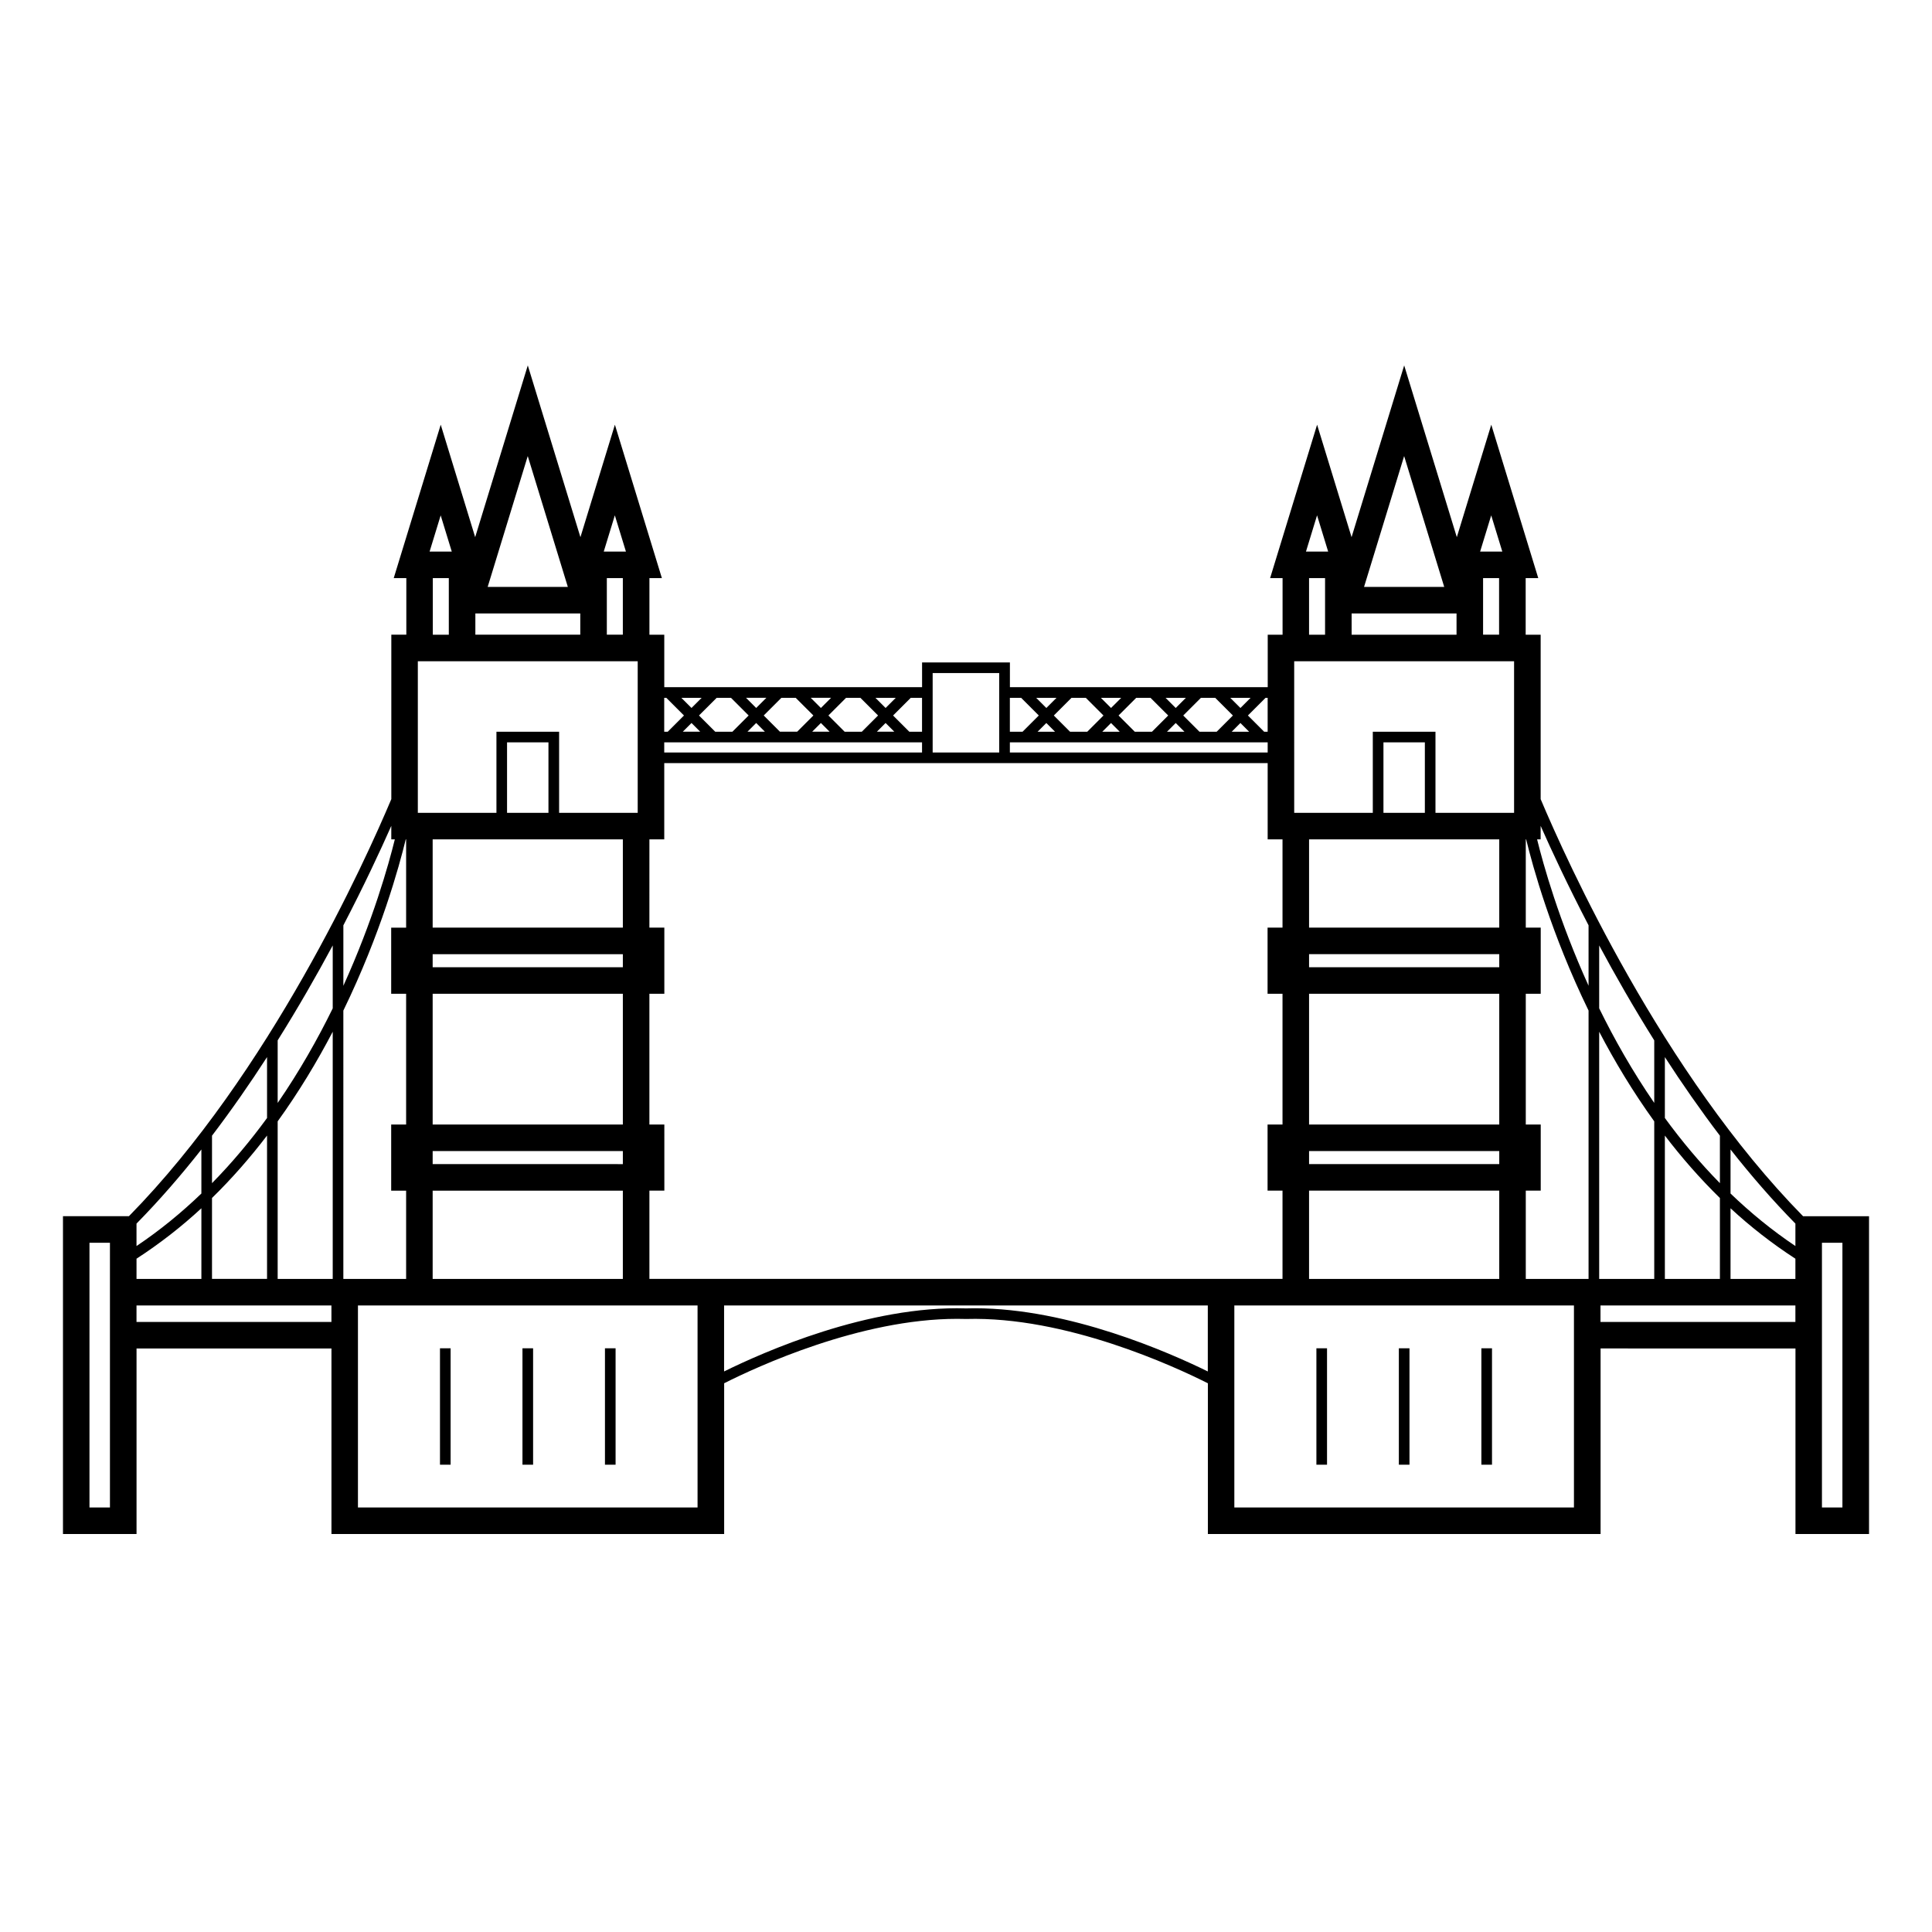 <?xml version="1.0" encoding="UTF-8"?>
<!-- Uploaded to: SVG Repo, www.svgrepo.com, Generator: SVG Repo Mixer Tools -->
<svg fill="#000000" width="800px" height="800px" version="1.1" viewBox="144 144 512 512" xmlns="http://www.w3.org/2000/svg">
 <g>
  <path d="m260.6 501.31h2.816v30.852h-2.816z"/>
  <path d="m282.46 501.31h2.816v30.852h-2.816z"/>
  <path d="m304.32 501.31h2.816v30.852h-2.816z"/>
  <path d="m492.86 501.31h2.816v30.852h-2.816z"/>
  <path d="m514.71 501.31h2.816v30.852h-2.816z"/>
  <path d="m536.58 501.31h2.816v30.852h-2.816z"/>
  <path d="m621.83 466.31c-37.316-37.988-62.684-94.27-69.539-110.53v-43.578h-3.973v-15h3.336l-12.453-40.652-9.129 29.809-13.949-45.523-13.945 45.52-9.133-29.805-12.453 40.652h3.301v15h-3.934v13.91h-68.324v-6.555h-23.277v6.555h-68.32v-13.91h-3.934v-15h3.301l-12.453-40.652-9.133 29.805-13.949-45.52-13.945 45.52-9.129-29.809-12.453 40.652h3.336v15h-3.977v43.578c-6.852 16.258-32.219 72.539-69.539 110.53l-17.477-0.004v84.227h19.496v-49.172h51.656v49.172h104.07v-39.953c8.641-4.359 36.031-17.07 61.73-17.07 0.777 0 1.547 0.012 2.41 0.035 26.398-0.75 55.168 12.566 64.051 17.039v39.945h104.07v-49.172l51.648 0.008v49.172h19.496v-84.223zm-157.74 16.613h-147.99v-23.391h3.961l-0.004-17.523h-3.961v-34.656h3.961v-17.523h-3.961l0.004-23.391h3.934v-20.203h159.91v20.203h3.934v23.391h-3.961v17.523h3.961v34.656h-3.961v17.523h3.961v23.391zm-249.32-42.641c-4.359 5.965-9.199 11.789-14.586 17.266v-12.582c5.203-6.84 10.078-13.859 14.586-20.832zm2.816-20.578c5.453-8.695 10.332-17.23 14.59-25.156v16.68c-4.004 8.168-8.836 16.703-14.59 25.066zm-20.219 40.594c-5.238 5.031-10.953 9.734-17.191 13.914v-5.945c6.051-6.16 11.793-12.781 17.191-19.645zm-17.188 17.27c6.203-4.027 11.945-8.508 17.191-13.367v18.727l-17.191 0.004zm20.004-16.09c5.352-5.234 10.203-10.809 14.586-16.547v37.988h-14.586zm17.402-20.312c5.664-7.848 10.5-15.922 14.59-23.75v65.512h-14.59zm17.406-29.355c9.91-20.375 14.82-38.289 16.535-45.367h0.102v23.391h-3.961v17.523h3.961v34.656h-3.961v17.523h3.961v23.391h-12.766l-3.871 0.004zm34.984-105.24h27.805v5.629h-27.805zm27.812 12.664h15.211v40.168h-20.828v-21.492h-16.609v21.492h-20.832v-40.168zm36.137 9.695h3.797l4.68 4.68-4.301 4.301h-4.559l-4.301-4.301zm-6.672 2.688-2.691-2.691h5.387zm49.445 1.992-4.301 4.301h-4.559l-4.301-4.301 4.68-4.68h3.797zm-0.699-4.68h5.387l-2.691 2.691zm2.691 6.668 2.312 2.312h-4.621zm-14.832 2.312h-4.621l2.312-2.312zm-2.312-6.293-2.691-2.691h5.387zm-1.992 1.992-4.301 4.301h-4.559l-4.301-4.301 4.68-4.68h3.797zm-12.844 4.301h-4.625l2.312-2.312zm-2.312-6.293-2.691-2.691h5.387zm-14.832 6.293h-4.621l2.312-2.312zm58.785 2.816v2.691h-68.32v-2.691zm-129.69 108.32h50.402v3.457l-50.402-0.004zm0-7.035v-34.656h50.402v34.656zm50.402-41.688h-50.402v-3.457h50.402zm0-10.492h-50.402v-23.391h50.402zm-19.715-30.426h-10.973v-18.676h10.973zm-30.688 100.13h50.402v23.391h-50.402zm169.3-130.6h3.797l4.68 4.68-4.301 4.301h-4.559l-4.301-4.301zm-6.668 2.688-2.691-2.691h5.387zm49.441 1.992-4.301 4.301h-4.559l-4.301-4.301 4.68-4.68h3.797zm-0.699-4.68h5.387l-2.691 2.691zm2.691 6.668 2.312 2.312h-4.621zm-14.832 2.312h-4.625l2.312-2.312zm-2.312-6.293-2.691-2.691h5.387zm-1.992 1.992-4.301 4.301h-4.559l-4.301-4.301 4.68-4.68h3.797zm-12.848 4.301h-4.621l2.312-2.312zm-2.305-6.293-2.691-2.691h5.387zm-14.84 6.293h-4.621l2.312-2.312zm56.352 2.816v2.691h-68.32v-2.691zm7.035-21.492h58.266v40.168h-20.832v-21.492h-16.609v21.492h-20.828l-0.004-40.168zm15.211-12.664h27.805v5.629h-27.805zm-11.277 142.47h50.402v3.457l-50.402-0.004zm0-7.035v-34.656h50.402v34.656zm50.402-41.688h-50.402v-3.457h50.402zm0-10.492h-50.402v-23.391h50.402zm-19.715-30.426h-10.973v-18.676h10.973zm-30.688 100.13h50.402v23.391h-50.402zm57.434 0h3.961v-17.523h-3.961v-34.656h3.961v-17.523h-3.961v-23.391h0.102c1.715 7.078 6.621 24.992 16.535 45.367v71.117h-16.637zm19.453-42.117c4.09 7.836 8.926 15.898 14.59 23.75v41.762h-14.59zm52 56.797c-6.242-4.188-11.957-8.883-17.191-13.922v-11.672c5.394 6.867 11.145 13.488 17.191 19.645zm-20.008-16.664c-5.387-5.477-10.23-11.305-14.586-17.27v-16.141c4.508 6.973 9.387 13.992 14.586 20.832zm-17.402-21.262c-5.754-8.363-10.586-16.902-14.59-25.07v-16.664c4.254 7.926 9.133 16.461 14.59 25.156zm2.816 8.652c4.383 5.738 9.234 11.305 14.586 16.547v21.445h-14.586zm17.402 19.266c5.25 4.856 10.988 9.344 17.191 13.367v5.356h-17.191zm-37.625-74.988v16.012c-7.84-17.262-11.992-32.102-13.637-38.789h0.938v-3.578c2.91 6.574 7.188 15.762 12.699 26.355zm-23.711-77.02h-4.242v-15h4.242zm-2.086-31.621 2.941 9.598h-5.879zm-12.453 18.961h-21.246l10.625-34.676zm-33.699-18.969 2.941 9.602h-5.879zm-2.121 16.637h4.242v15h-4.242zm-10.969 40.707h-0.938l-4.301-4.301 4.68-4.68h0.555v8.98zm-65.332-8.98 4.68 4.68-4.301 4.301h-3.367v-8.984zm-23.449-6.562h17.637v21.047h-17.637zm-2.816 15.543h-3.371l-4.301-4.301 4.68-4.68h2.992zm-67.766-8.98 4.68 4.68-4.301 4.301h-0.938v-8.984zm-11.523-16.734h-4.242v-15h4.242zm-2.121-31.629 2.941 9.602h-5.879zm-23.078-15.707 10.625 34.676h-21.246zm-23.074 15.715 2.941 9.598h-5.879zm-2.086 16.629h4.242v15h-4.242zm-10.066 69.234c-1.648 6.688-5.801 21.531-13.637 38.805v-16.027c5.512-10.59 9.789-19.781 12.699-26.355v3.578zm-75.496 177.06h-5.426v-70.16h5.426zm7.039-49.172v-4.375h51.656v4.375zm148.68 49.172h-89.996v-53.543h90v53.543zm73.492-52.797c-0.801 0-1.605 0.012-2.316 0.035-25.91-0.82-53.773 11.594-64.141 16.707v-17.488h128.19v17.488c-10.062-4.949-36.652-16.742-61.73-16.742zm158.76 52.797h-89.996v-53.543h90v53.543zm7.039-49.172v-4.375l51.652 0.004v4.375zm64.113 49.172h-5.426v-70.156h5.426z"/>
 </g>
</svg>